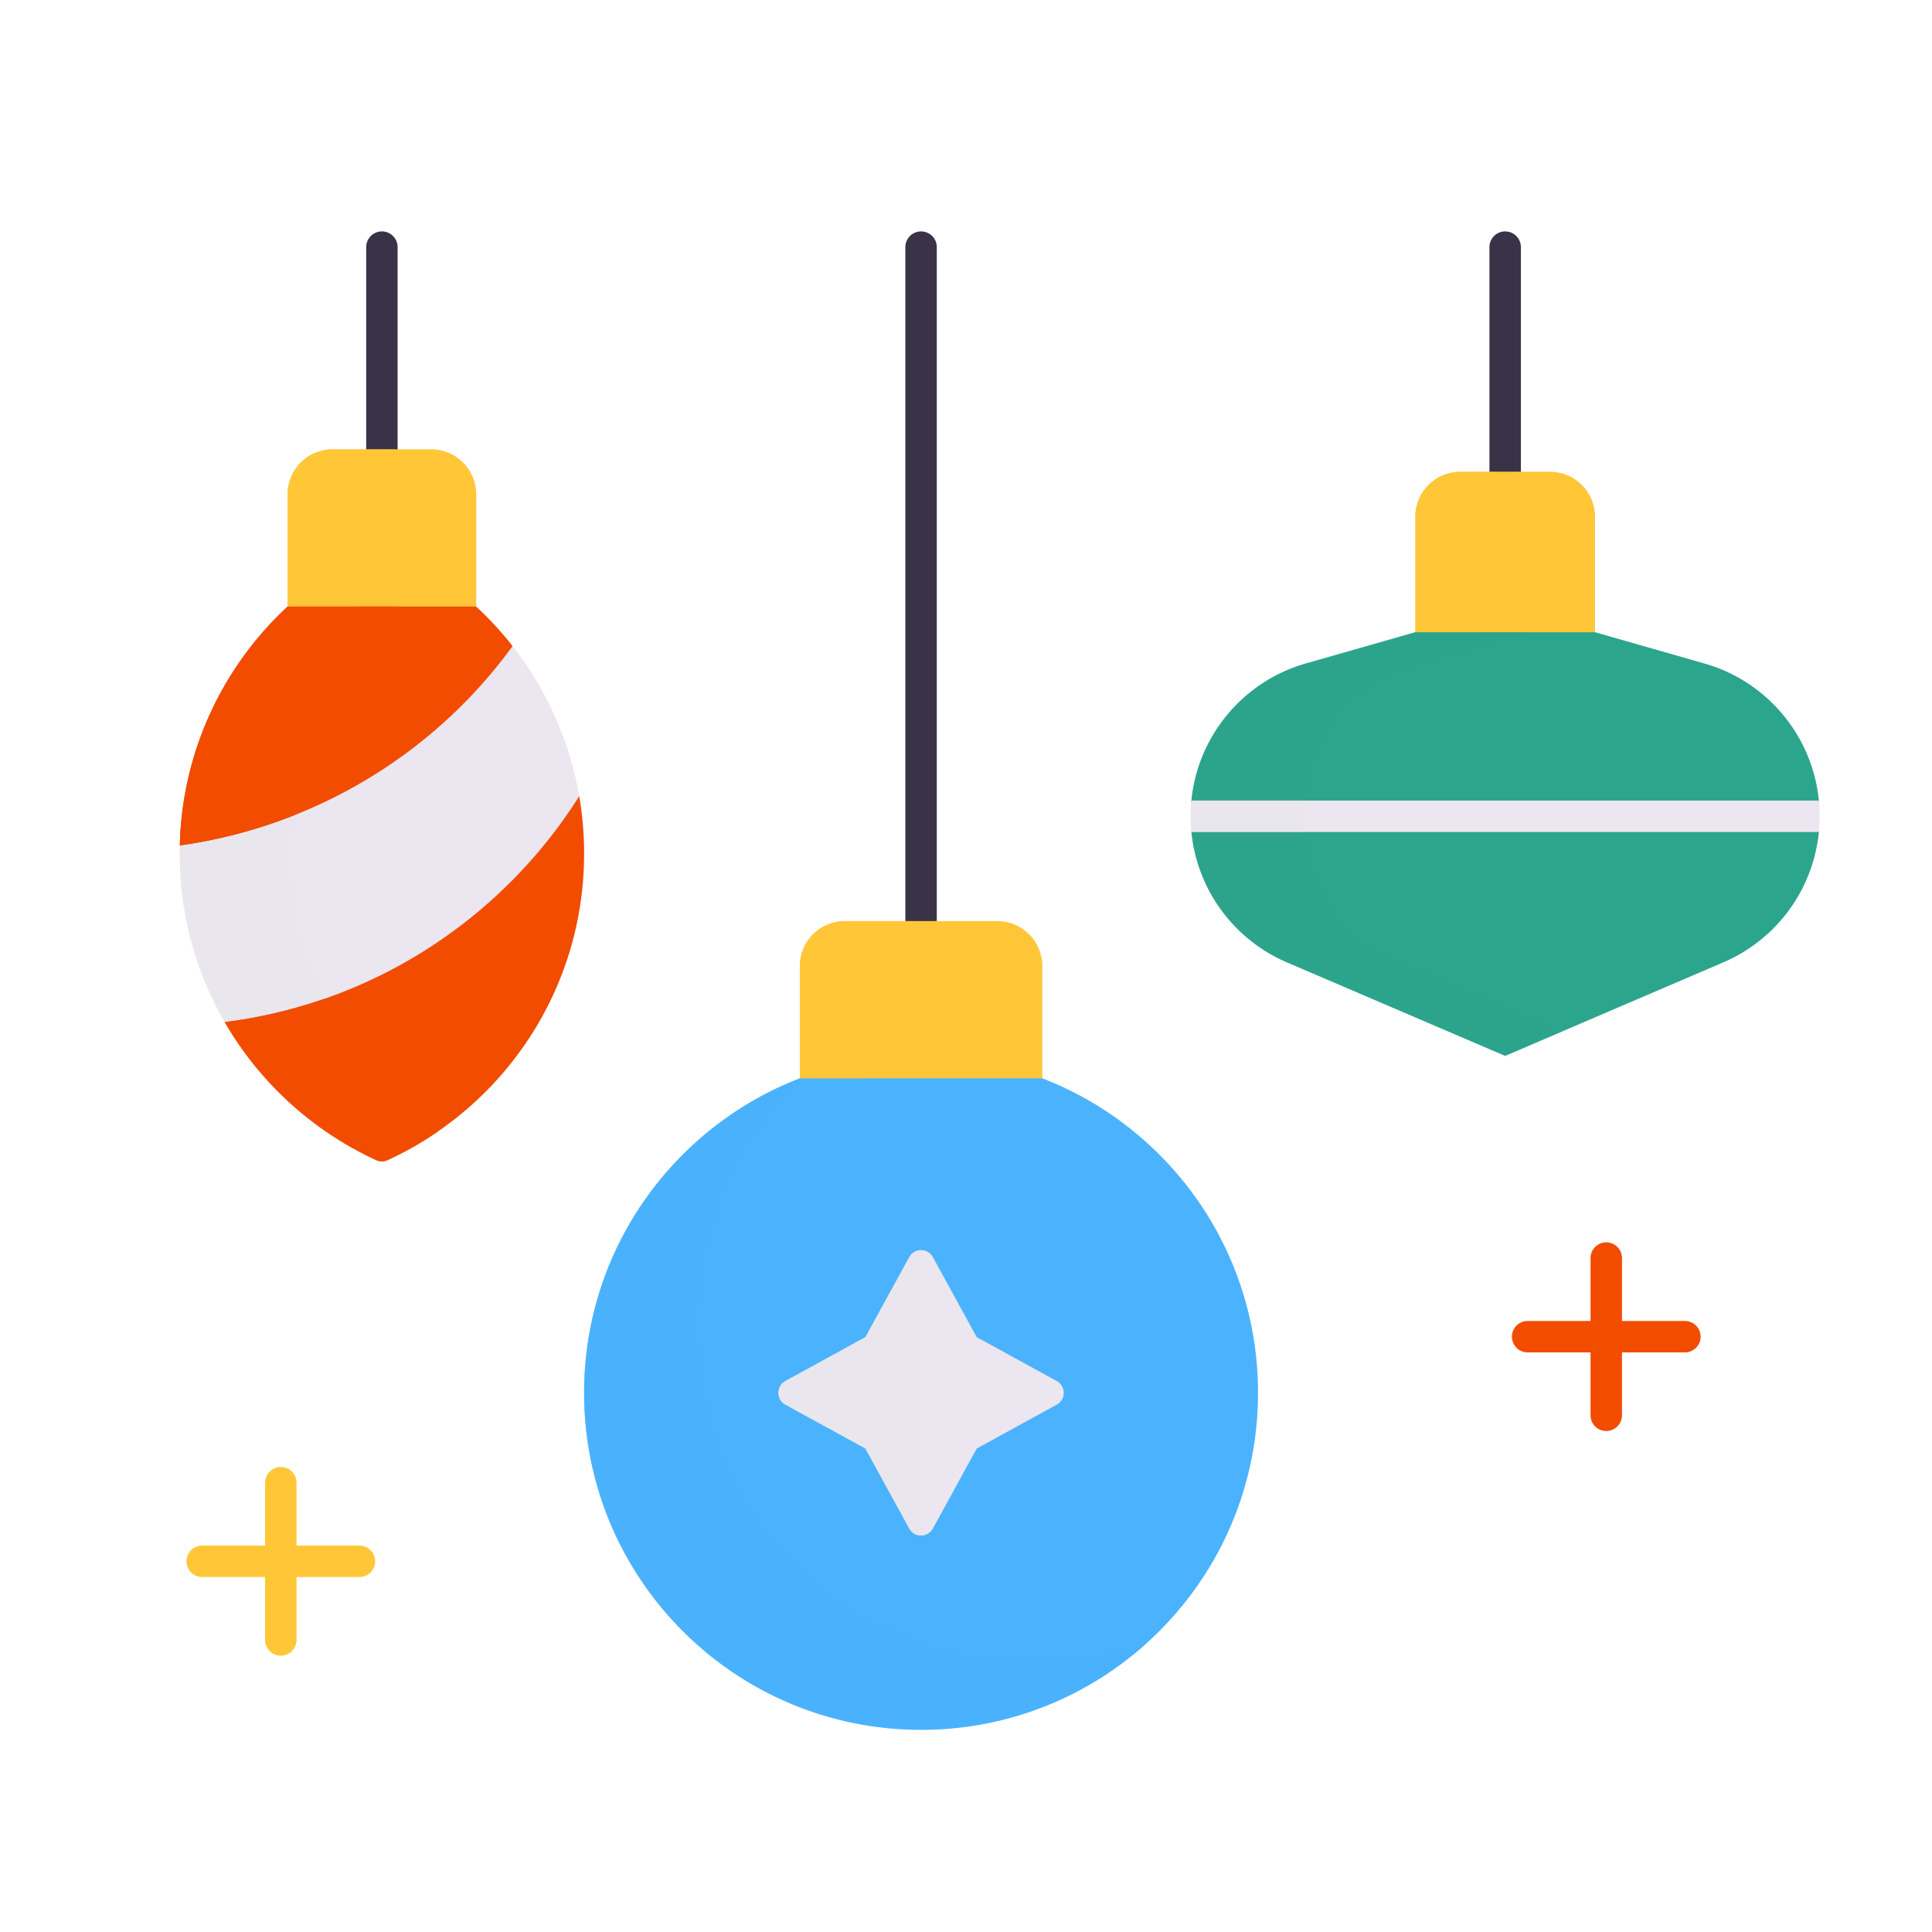<svg xmlns="http://www.w3.org/2000/svg" width="430" height="430" style="width:100%;height:100%;transform:translate3d(0,0,0);content-visibility:visible" viewBox="0 0 430 430"><defs><mask id="n" mask-type="alpha"><g filter="url(#a)"><path fill="#fff" d="M0 0h430v430H0z" opacity="0"/><use xmlns:ns1="http://www.w3.org/1999/xlink" ns1:href="#b"/></g></mask><mask id="y" mask-type="alpha"><use xmlns:ns2="http://www.w3.org/1999/xlink" ns2:href="#c"/></mask><mask id="x" mask-type="alpha"><g filter="url(#d)"><path fill="#fff" d="M0 0h430v430H0z" opacity="0"/><use xmlns:ns3="http://www.w3.org/1999/xlink" ns3:href="#e"/></g></mask><mask id="w" mask-type="alpha"><use xmlns:ns4="http://www.w3.org/1999/xlink" ns4:href="#f"/></mask><mask id="u" mask-type="alpha"><use xmlns:ns5="http://www.w3.org/1999/xlink" ns5:href="#i"/></mask><mask id="s" mask-type="alpha"><use xmlns:ns6="http://www.w3.org/1999/xlink" ns6:href="#j"/></mask><mask id="q" mask-type="alpha"><use xmlns:ns8="http://www.w3.org/1999/xlink" ns8:href="#k"/></mask><clipPath id="o"><path d="M0 0h430v430H0z"/></clipPath><clipPath id="t"><path d="M0 0h430v430H0z"/></clipPath><clipPath id="v"><path d="M0 0h430v430H0z"/></clipPath><clipPath id="l"><path d="M0 0h430v430H0z"/></clipPath><clipPath id="r"><path d="M0 0h430v430H0z"/></clipPath><clipPath id="p"><path d="M0 0h430v430H0z"/></clipPath><g id="c" clip-path="url(#l)" mask="url(#n)" style="display:none"><path/><path style="mix-blend-mode:multiply"/></g><g id="b" style="display:none"><path/><path/></g><g id="e" style="display:none"><path/><path/></g><g id="i" style="display:none"><path/><path style="mix-blend-mode:multiply"/></g><path id="f" style="display:none"/><path id="j" fill="red" d="M26.982-72.5C55.072-61.665 75-34.41 75-2.5c0 41.421-33.579 75-75 75s-75-33.579-75-75c0-31.91 19.928-59.165 48.018-70" style="display:block" transform="translate(205 312.5)"/><path id="k" style="display:none"/><filter id="a" width="100%" height="100%" x="0%" y="0%" filterUnits="objectBoundingBox"><feComponentTransfer in="SourceGraphic"><feFuncA tableValues="1.0 0.0" type="table"/></feComponentTransfer></filter><filter id="d" width="100%" height="100%" x="0%" y="0%" filterUnits="objectBoundingBox"><feComponentTransfer in="SourceGraphic"><feFuncA tableValues="1.0 0.0" type="table"/></feComponentTransfer></filter></defs><g clip-path="url(#o)"><g clip-path="url(#p)" style="display:none"><path fill="none" class="quaternary" style="display:none"/><path fill="none" class="quaternary" style="display:none"/><path fill="none" class="quaternary" style="display:none"/><g style="display:none"><path class="quinary"/><path class="secondary"/><path class="secondary" style="mix-blend-mode:multiply"/><path class="quinary" style="mix-blend-mode:multiply"/><path class="primary"/><path class="primary" style="mix-blend-mode:multiply"/></g><g style="display:none"><path class="senary"/><path class="secondary"/><path class="secondary" style="mix-blend-mode:multiply"/><path class="senary" style="mix-blend-mode:multiply"/></g><g mask="url(#q)" style="display:none"><path class="primary"/><path class="primary" style="mix-blend-mode:multiply"/><path class="primary"/><path class="primary" style="mix-blend-mode:multiply"/></g><g style="display:none"><path class="primary"/><path class="primary" style="mix-blend-mode:multiply"/><path class="tertiary"/><path class="tertiary"/><path class="secondary"/><path class="secondary" style="mix-blend-mode:multiply"/><path class="tertiary" style="mix-blend-mode:multiply"/><path class="tertiary" style="mix-blend-mode:multiply"/></g><path fill="none" class="tertiary" style="display:none"/><path fill="none" class="secondary" style="display:none"/></g><g clip-path="url(#r)" style="display:block"><path fill="none" stroke="#3A3347" stroke-linecap="round" stroke-linejoin="round" stroke-width="7" d="M0-22.5v47.25" class="quaternary" style="display:block" transform="translate(85 77.5)"/><path fill="none" stroke="#3A3347" stroke-linecap="round" stroke-linejoin="round" stroke-width="7" d="M0-25v53.75" class="quaternary" style="display:block" transform="translate(335 80)"/><path fill="none" stroke="#3A3347" stroke-linecap="round" stroke-linejoin="round" stroke-width="7" d="M0-75V75" class="quaternary" style="display:block" transform="translate(205 130)"/><g style="display:block"><path fill="#2CA58D" d="m335 235 48.564-20.814a35.37 35.37 0 0 0 21.286-29.248h-1.834v-6.376h1.847c-1.273-14.475-11.339-26.841-25.515-30.892L355 140.714l-20-10-20 10-24.348 6.956c-14.179 4.051-24.245 16.42-25.516 30.898h.818v6.401h-.802a35.37 35.37 0 0 0 21.284 29.217z" class="quinary"/><path fill="#FFC738" d="M315 140.714h40V115c0-5.523-4.477-10-10-10h-20c-5.523 0-10 4.477-10 10z" class="secondary"/><path fill="#FFC738" d="M2.5 17.857h-15V-7.857c0-5.523 4.477-10 10-10h15c-5.523 0-10 4.477-10 10z" class="secondary" opacity=".5" style="mix-blend-mode:multiply" transform="translate(327.5 122.857)"/><path fill="#2CA58D" d="m41.175 41.785-12.5 5.358-48.564-20.814A35.37 35.37 0 0 1-41.161-2.77h1.027v-6.683h-1.041c1.333-14.407 11.377-26.698 25.501-30.734l24.349-6.956h25L9.326-40.187C-5.857-35.848-16.325-21.97-16.325-6.179A35.37 35.37 0 0 0 5.111 26.329z" class="quinary" opacity=".5" style="mix-blend-mode:multiply" transform="translate(306.325 187.857)"/><path fill="#EBE6EF" d="M265.173 185.178h139.654a35.3 35.3 0 0 0 0-7H265.173a35.3 35.3 0 0 0 0 7" class="primary"/><path fill="#EBE6EF" d="m-12.413-3.5-.02.2a35.7 35.7 0 0 0 .02 6.8h25a35.3 35.3 0 0 1 0-7z" class="primary" opacity=".5" style="mix-blend-mode:multiply" transform="translate(277.586 181.678)"/></g><g style="display:block"><path fill="#4BB3FD" d="M205 385c41.421 0 75-33.579 75-75 0-31.91-19.928-59.165-48.018-70L205 230l-26.982 10C149.928 250.835 130 278.09 130 310c0 41.421 33.579 75 75 75" class="senary"/><path fill="#FFC738" d="M178.018 240h53.964v-25c0-5.523-4.478-10-10-10h-33.964c-5.523 0-10 4.477-10 10z" class="secondary"/><path fill="#FFC738" d="M2.5 17.5h-15v-25c0-5.523 4.477-10 10-10h15c-5.523 0-10 4.477-10 10z" class="secondary" opacity=".5" style="mix-blend-mode:multiply" transform="translate(190.518 222.5)"/><path fill="#4BB3FD" d="M62.657 53.121A74.9 74.9 0 0 1 37.344 57.5c-41.421 0-75-33.579-75-75 0-21.731 9.242-41.303 24.009-55h-.991c-28.09 10.835-48.018 38.09-48.018 70 0 41.421 33.579 75 75 75 19.36 0 37.007-7.336 50.313-19.379" class="senary" opacity=".5" style="mix-blend-mode:multiply" transform="translate(192.656 312.5)"/></g><g fill="#EBE6EF" mask="url(#s)" style="display:block"><path d="m367.391 297.609 17.809 9.76c2.077 1.139 2.077 4.123 0 5.262l-17.809 9.76-9.76 17.809c-1.139 2.077-4.123 2.077-5.262 0l-9.76-17.809-17.809-9.76c-2.077-1.139-2.077-4.123 0-5.262l17.809-9.76 9.76-17.809c1.139-2.077 4.123-2.077 5.262 0z" class="primary"/><path d="m13.507 30.2-9.76-17.809-17.809-9.76-.006-.004c-2.07-1.14-2.069-4.116.002-5.256l17.813-9.762 9.76-17.809.004-.006a2.97 2.97 0 0 1 2.627-1.552v63.516a2.97 2.97 0 0 1-2.631-1.558" class="primary" opacity=".5" style="mix-blend-mode:multiply" transform="translate(338.862 310)"/><path d="m217.391 297.609 17.809 9.76c2.077 1.139 2.077 4.123 0 5.262l-17.809 9.76-9.76 17.809c-1.139 2.077-4.123 2.077-5.262 0l-9.76-17.809-17.809-9.76c-2.077-1.139-2.077-4.123 0-5.262l17.809-9.76 9.76-17.809c1.139-2.077 4.123-2.077 5.262 0z" class="primary"/><path d="m13.507 30.2-9.76-17.809-17.809-9.76-.006-.004c-2.07-1.14-2.069-4.116.002-5.256l17.813-9.762 9.76-17.809.004-.006a2.97 2.97 0 0 1 2.627-1.552v63.516a2.97 2.97 0 0 1-2.631-1.558" class="primary" opacity=".5" style="mix-blend-mode:multiply" transform="translate(188.862 310)"/></g><g style="display:block"><path fill="#EBE6EF" d="M97.706 221.988 130 190.004c0-18.672-6.823-35.75-18.112-48.877l-32.47 25.503-38.149 9.558A75.5 75.5 0 0 0 40 190c0 16.322 5.214 31.426 14.067 43.737z" class="primary"/><path fill="#EBE6EF" d="M17.666 21.982-3.6 27.707a75 75 0 0 1-8.724-15.884 74 74 0 0 1-2.036-5.762 75 75 0 0 1-3.306-22.092c0-3.32.216-6.59.634-9.796l25.269-1.88a75.5 75.5 0 0 0-.903 11.676c0 13.873 3.766 26.866 10.332 38.013" class="primary" opacity=".5" style="mix-blend-mode:multiply" transform="translate(57.666 206.03)"/><path fill="#F24C00" d="M114.078 143.794a75.5 75.5 0 0 0-8.091-8.794l-20.989-10-20.989 10c-14.351 13.311-23.483 32.17-23.987 53.167 30.509-4.279 56.981-20.823 74.056-44.373m14.834 33.414A75.5 75.5 0 0 1 130 190.003c0 30.288-17.954 56.382-43.799 68.222a2.87 2.87 0 0 1-2.393.001c-14.197-6.502-26.013-17.304-33.782-30.74 33.228-4.172 61.822-23.229 78.886-50.278" class="tertiary"/><path fill="#FFC738" d="M64.009 135h41.978v-25c0-5.523-4.477-10-10-10H74.009c-5.523 0-10 4.477-10 10z" class="secondary"/><path fill="#FFC738" d="M2.5 17.5h-15v-25c0-5.523 4.477-10 10-10h15c-5.523 0-10 4.477-10 10z" class="secondary" opacity=".5" style="mix-blend-mode:multiply" transform="translate(76.509 117.5)"/><path fill="#F24C00" d="M-23.739-12.94C-15.97.496-4.153 11.299 10.044 17.801a2.87 2.87 0 0 0 2.393-.002 75 75 0 0 0 11.302-6.419A75.3 75.3 0 0 1-1.483-18.149a109 109 0 0 1-22.256 5.209" class="tertiary" style="mix-blend-mode:multiply" transform="translate(73.764 240.426)"/><path fill="#F24C00" d="M-24.493 26.584c.504-20.997 9.635-39.856 23.986-53.167h25C11.69-14.708 3.041 1.583.966 19.868a111 111 0 0 1-25.459 6.716" class="tertiary" style="mix-blend-mode:multiply" transform="translate(64.515 161.583)"/></g><path fill="none" stroke="#F24C00" stroke-linecap="round" stroke-linejoin="round" stroke-width="7" d="M-17.5 0h35M0 17.5v-35" class="tertiary" style="display:block" transform="rotate(90 30 327.5)"/><path fill="none" stroke="#FFC738" stroke-linecap="round" stroke-linejoin="round" stroke-width="7" d="M-17.5 0h35M0 17.5v-35" class="secondary" style="display:block" transform="translate(62.5 347.5)"/></g><g clip-path="url(#t)" style="display:none"><path fill="none" class="quaternary" style="display:none"/><path fill="none" class="quaternary" style="display:none"/><path fill="none" class="quaternary" style="display:none"/><g style="display:none"><path class="quinary"/><path class="quinary" style="mix-blend-mode:multiply"/><path class="primary"/><path class="primary" style="mix-blend-mode:multiply"/><path class="secondary"/><path class="secondary" style="mix-blend-mode:multiply"/></g><g style="display:none"><path class="senary"/><path class="secondary"/><path class="secondary" style="mix-blend-mode:multiply"/><path class="senary" style="mix-blend-mode:multiply"/><path class="primary"/><path class="primary" style="mix-blend-mode:multiply"/></g><g style="display:none"><path class="tertiary"/><path class="tertiary" style="mix-blend-mode:multiply"/></g><g mask="url(#u)" style="display:none"><path class="tertiary"/></g><g clip-path="url(#v)" mask="url(#w)" style="display:none"><g mask="url(#x)" style="display:none"><path class="primary"/><path class="primary" style="mix-blend-mode:multiply"/></g><g mask="url(#y)" style="display:none"><path class="primary"/></g></g><g style="display:none"><path class="secondary"/><path class="secondary" style="mix-blend-mode:multiply"/></g><path fill="none" class="tertiary" style="display:none"/><path fill="none" class="secondary" style="display:none"/></g></g></svg>